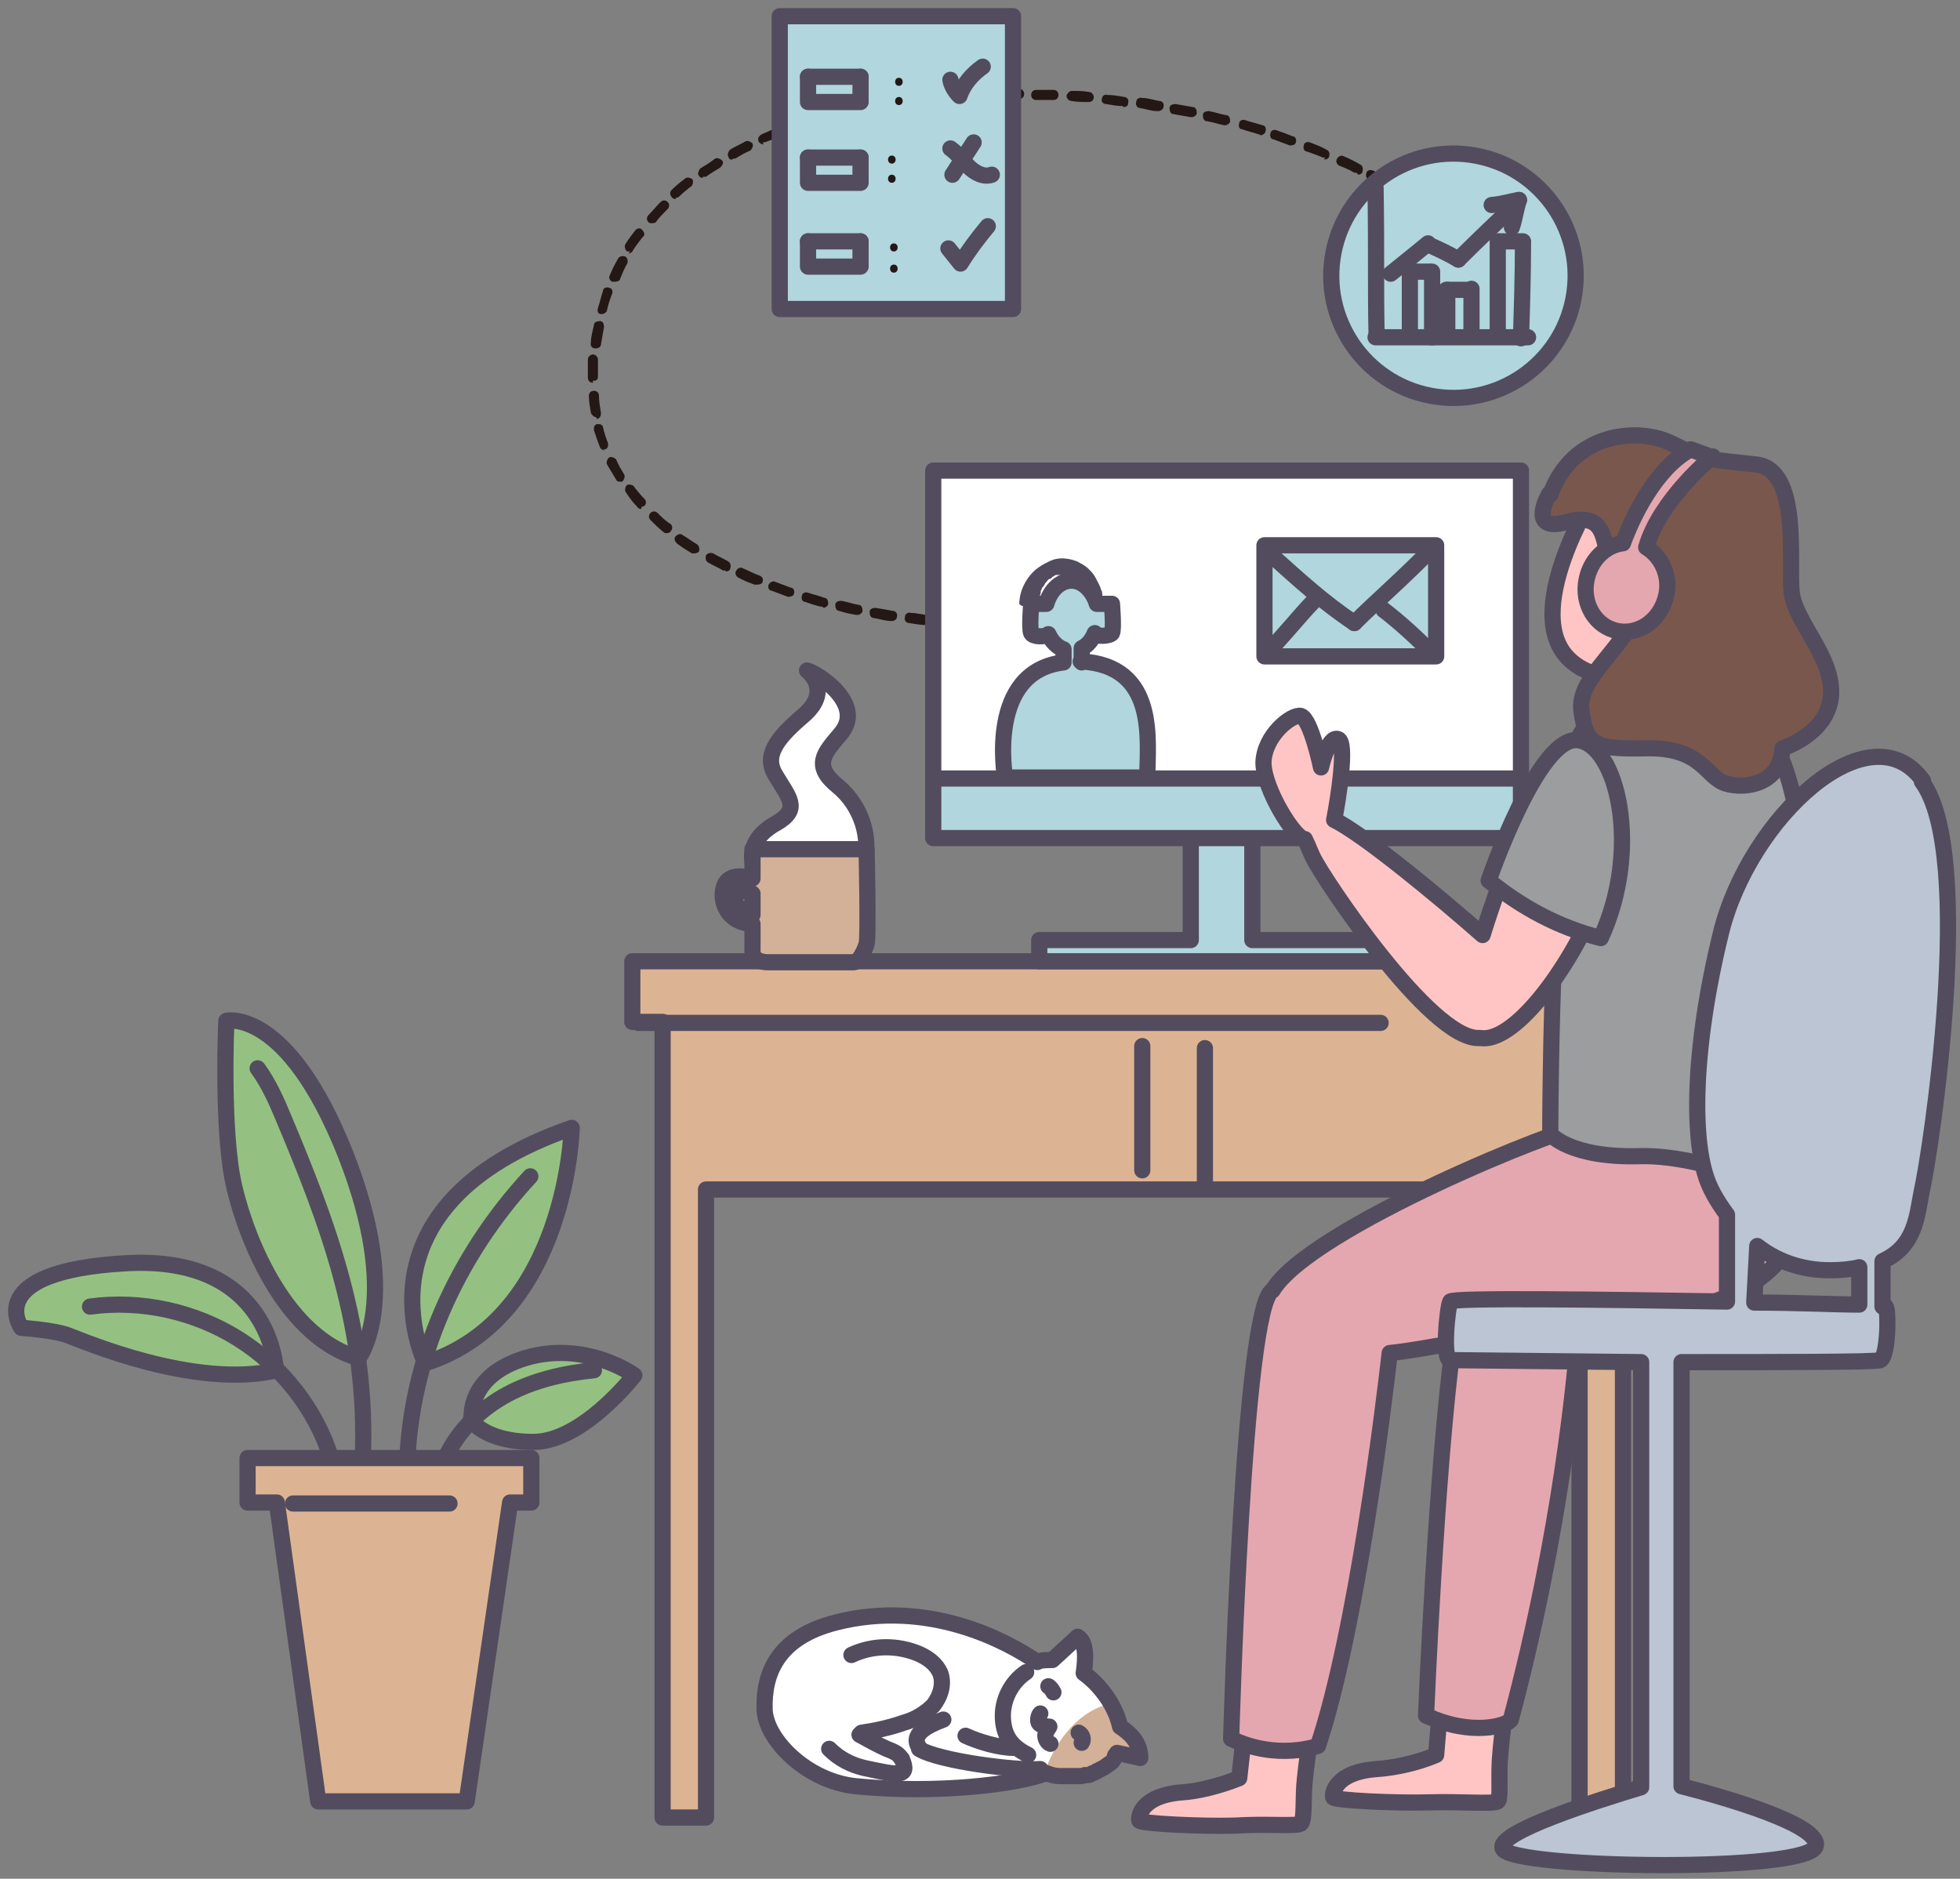 <svg width="121" height="116" viewBox="0 0 121 116" fill="none" xmlns="http://www.w3.org/2000/svg">
<rect x="0" y="0" width="121" height="116" fill="#808080" stroke="none"/>
<path d="M93.024 104.987C93.024 104.987 92.712 106.92 92.588 108.728C92.525 109.85 92.65 111.097 92.463 111.222C92.151 111.409 90.219 111.222 88.224 111.284C86.166 111.346 82.364 111.159 82.301 110.972C82.239 110.723 82.426 109.414 84.982 109.227C85.917 109.164 87.351 108.915 88.66 108.354L88.972 104.613L93.024 104.987Z" fill="#FFC5C5" stroke="#534C5E" stroke-linecap="round" stroke-linejoin="round"/>
<path d="M81.054 106.359C81.054 106.359 80.743 108.043 80.556 109.851C80.431 110.91 80.556 112.407 80.306 112.594C79.995 112.781 78.187 112.594 76.254 112.718C74.197 112.781 70.394 112.594 70.332 112.407C70.269 112.157 70.456 110.848 73.012 110.661C73.947 110.599 75.257 110.287 76.503 109.788L76.877 106.422H81.054V106.359Z" fill="#FFC5C5" stroke="#534C5E" stroke-linecap="round" stroke-linejoin="round"/>
<path d="M64.846 103.055C64.846 103.055 58.985 98.13 51.629 100.063C48.013 100.998 47.203 103.242 47.265 105.424C47.327 107.294 49.883 109.851 52.876 110.162C58.798 110.723 64.783 109.726 65.282 109.04C65.843 108.354 65.157 103.305 64.846 103.055Z" fill="white"/>
<path d="M64.222 102.431C64.222 102.431 61.355 103.99 61.916 106.546C62.477 109.102 65.968 110.723 68.462 108.728C70.955 106.795 66.778 101.558 64.222 102.431Z" fill="white"/>
<path d="M64.596 109.351C65.842 109.787 67.276 109.662 68.461 108.727C69.521 107.917 69.396 106.483 68.648 105.174C66.653 105.548 65.219 107.418 64.533 109.288L64.596 109.351Z" fill="#D3B098"/>
<path d="M66.716 104.364C66.716 104.364 67.526 101.497 66.591 100.936L64.721 102.619L66.716 104.302V104.364Z" fill="white"/>
<path d="M68.212 106.047C68.399 106.109 70.269 106.67 70.394 108.416L68.212 107.979V106.047Z" fill="#D3B098"/>
<path d="M68.835 108.415C68.835 108.353 68.96 108.291 68.96 108.228L70.394 108.54C70.394 107.543 69.708 106.982 69.147 106.607C68.898 105.423 68.025 104.114 66.903 103.303C67.027 102.43 67.09 101.371 66.529 101.059L64.97 102.493C64.721 102.493 64.409 102.493 64.16 102.555C64.16 102.555 64.16 102.555 64.035 102.618C62.227 101.371 57.364 98.69 51.566 100.186C47.951 101.121 47.14 103.366 47.203 105.548C47.265 107.418 49.821 109.974 52.813 110.286C57.863 110.784 62.85 110.161 64.596 109.475C64.908 109.6 65.157 109.662 65.469 109.662C65.594 109.662 65.781 109.662 65.968 109.662C65.968 109.662 65.968 109.662 66.03 109.662C66.155 109.662 66.342 109.662 66.466 109.662C66.466 109.662 66.529 109.662 66.591 109.662C66.716 109.662 66.84 109.662 66.965 109.6C67.027 109.6 67.09 109.6 67.152 109.6C67.277 109.6 67.339 109.538 67.464 109.475C67.526 109.475 67.651 109.413 67.713 109.35C67.775 109.35 67.838 109.288 67.963 109.226C68.15 109.163 68.274 109.039 68.461 108.914C68.586 108.852 68.711 108.727 68.773 108.602L68.835 108.415Z" stroke="#534C5E" stroke-linecap="round" stroke-linejoin="round"/>
<path d="M52.563 102.183C53.873 101.559 55.431 101.559 56.74 102.12C57.301 102.37 57.8 102.744 58.05 103.305C58.299 103.991 58.05 104.739 57.613 105.3C57.114 105.799 56.491 106.173 55.805 106.36C54.932 106.671 54.06 106.858 53.187 106.983" stroke="#534C5E" stroke-linecap="round" stroke-linejoin="round"/>
<path d="M63.349 103.242C62.414 103.866 61.852 104.988 61.915 106.11C61.977 107.232 62.476 107.856 63.473 108.354" stroke="#534C5E" stroke-linecap="round" stroke-linejoin="round"/>
<path d="M66.591 106.982C66.84 107.107 66.903 107.419 66.778 107.606" stroke="#534C5E" stroke-linecap="round" stroke-linejoin="round"/>
<path d="M64.721 104.115C64.845 104.178 64.97 104.365 65.032 104.489" stroke="#534C5E" stroke-linecap="round" stroke-linejoin="round"/>
<path d="M64.222 105.797C64.097 105.922 64.035 106.296 64.16 106.42C64.284 106.545 64.596 106.607 64.783 106.607C64.659 106.794 64.534 106.981 64.534 107.168C64.534 107.355 64.659 107.605 64.846 107.667" stroke="#534C5E" stroke-linecap="round" stroke-linejoin="round"/>
<path d="M59.608 107.17C60.419 107.544 61.666 107.918 62.601 107.918" stroke="#534C5E" stroke-linecap="round" stroke-linejoin="round"/>
<path d="M58.236 106.172C57.239 106.546 56.117 107.107 56.803 107.98" stroke="#534C5E" stroke-linecap="round" stroke-linejoin="round"/>
<path d="M56.74 107.98C57.925 108.729 62.788 109.352 64.221 109.227" stroke="#534C5E" stroke-linecap="round" stroke-linejoin="round"/>
<path d="M51.191 107.98C51.815 108.604 52.563 108.978 53.373 109.165C55.431 109.601 56.179 109.788 55.68 108.604" stroke="#534C5E" stroke-linecap="round" stroke-linejoin="round"/>
<path d="M55.619 108.541C55.432 108.23 55.057 108.105 54.746 107.98C54.185 107.731 53.624 107.419 53.062 107.107" stroke="#534C5E" stroke-linecap="round" stroke-linejoin="round"/>
<path d="M104.121 59.353H39.035V63.094H40.905V69.391V73.443V112.22H43.586V73.443H97.513V112.22H100.193V73.443H102.25V63.094H104.121V59.353Z" fill="#DDB493" stroke="#534C5E" stroke-linecap="round" stroke-linejoin="round"/>
<path d="M58.735 38.469C58.735 38.469 58.548 38.469 58.174 38.469" stroke="#231815" stroke-width="0.4" stroke-linecap="round" stroke-linejoin="round"/>
<path d="M57.177 38.592C56.865 38.592 56.491 38.53 56.117 38.467C55.93 38.467 55.805 38.28 55.867 38.093C55.867 37.906 56.055 37.782 56.242 37.844C56.616 37.844 56.99 37.969 57.301 37.969C57.488 37.969 57.613 38.156 57.551 38.28C57.551 38.468 57.426 38.53 57.239 38.53L57.177 38.592ZM54.995 38.343C54.683 38.343 54.309 38.218 53.935 38.156C53.748 38.156 53.685 37.969 53.685 37.782C53.685 37.595 53.873 37.532 54.06 37.532C54.434 37.595 54.808 37.657 55.119 37.719C55.306 37.719 55.431 37.906 55.369 38.093C55.369 38.218 55.244 38.343 55.057 38.343H54.995ZM52.937 37.969C52.937 37.969 52.937 37.969 52.875 37.969C52.501 37.906 52.189 37.844 51.815 37.719C51.628 37.719 51.566 37.532 51.566 37.345C51.566 37.158 51.753 37.096 51.94 37.096C52.314 37.158 52.626 37.283 53 37.345C53.187 37.345 53.249 37.532 53.249 37.719C53.249 37.844 53.062 37.969 52.937 37.969ZM50.818 37.47C50.818 37.47 50.818 37.47 50.755 37.47C50.381 37.408 50.07 37.283 49.696 37.158C49.509 37.158 49.446 36.909 49.509 36.784C49.509 36.597 49.758 36.535 49.883 36.597C50.257 36.722 50.568 36.784 50.88 36.909C51.067 36.909 51.13 37.096 51.13 37.283C51.13 37.408 50.942 37.532 50.818 37.532V37.47ZM48.761 36.847C48.761 36.847 48.698 36.847 48.636 36.847C48.324 36.722 47.95 36.597 47.638 36.472C47.451 36.472 47.389 36.223 47.451 36.098C47.514 35.974 47.701 35.849 47.825 35.911C48.137 36.036 48.511 36.161 48.823 36.285C49.01 36.285 49.072 36.535 49.01 36.66C49.01 36.784 48.823 36.847 48.698 36.847H48.761ZM46.703 36.098C46.703 36.098 46.641 36.098 46.578 36.098C46.267 35.974 45.893 35.849 45.581 35.662C45.456 35.6 45.332 35.413 45.456 35.226C45.519 35.101 45.706 34.976 45.893 35.101C46.204 35.226 46.516 35.413 46.89 35.537C47.077 35.6 47.139 35.787 47.077 35.911C47.077 36.036 46.89 36.098 46.766 36.098H46.703ZM44.771 35.226H44.646C44.334 35.039 44.022 34.914 43.711 34.727C43.586 34.665 43.524 34.478 43.586 34.291C43.648 34.166 43.835 34.103 44.022 34.166C44.334 34.353 44.646 34.477 44.958 34.665C45.082 34.727 45.145 34.914 45.082 35.101C45.082 35.226 44.895 35.288 44.833 35.288L44.771 35.226ZM42.9 34.166C42.9 34.166 42.776 34.166 42.713 34.166C42.401 33.979 42.09 33.792 41.778 33.542C41.653 33.418 41.591 33.231 41.716 33.106C41.84 32.981 42.027 32.919 42.152 33.044C42.464 33.231 42.713 33.418 43.025 33.605C43.15 33.667 43.212 33.916 43.15 34.041C43.15 34.103 42.963 34.166 42.9 34.166ZM41.155 32.919C41.092 32.919 41.03 32.919 40.968 32.857C40.656 32.607 40.407 32.358 40.157 32.108C40.032 31.984 40.032 31.797 40.157 31.672C40.282 31.547 40.469 31.547 40.594 31.672C40.843 31.922 41.092 32.171 41.404 32.358C41.529 32.483 41.529 32.67 41.404 32.794C41.404 32.857 41.279 32.919 41.155 32.919ZM39.596 31.423C39.534 31.423 39.409 31.423 39.347 31.298C39.097 31.049 38.848 30.737 38.661 30.425C38.536 30.301 38.599 30.114 38.661 29.989C38.786 29.864 38.973 29.927 39.097 29.989C39.284 30.238 39.534 30.55 39.783 30.799C39.908 30.924 39.908 31.111 39.783 31.236C39.783 31.236 39.658 31.298 39.596 31.298V31.423ZM38.287 29.739C38.162 29.739 38.1 29.739 38.038 29.615C37.85 29.303 37.663 28.991 37.476 28.68C37.414 28.555 37.477 28.368 37.601 28.243C37.726 28.181 37.913 28.243 38.038 28.368C38.162 28.68 38.349 28.991 38.536 29.303C38.599 29.428 38.536 29.615 38.412 29.739C38.412 29.739 38.287 29.739 38.225 29.739H38.287ZM37.352 27.807C37.227 27.807 37.102 27.745 37.04 27.62C36.915 27.308 36.791 26.934 36.666 26.56C36.666 26.373 36.666 26.248 36.853 26.186C37.04 26.186 37.165 26.186 37.227 26.373C37.289 26.685 37.414 27.059 37.539 27.37C37.539 27.558 37.539 27.682 37.352 27.745C37.352 27.745 37.289 27.745 37.227 27.745L37.352 27.807ZM36.791 25.75C36.666 25.75 36.541 25.625 36.479 25.5C36.417 25.126 36.354 24.752 36.354 24.44C36.354 24.253 36.479 24.129 36.666 24.129C36.853 24.129 36.978 24.253 36.978 24.44C36.978 24.814 37.04 25.126 37.102 25.5C37.102 25.687 37.04 25.812 36.853 25.874L36.791 25.75ZM36.604 23.63C36.417 23.63 36.292 23.505 36.292 23.318C36.292 22.944 36.292 22.57 36.292 22.196C36.292 22.009 36.479 21.884 36.604 21.884C36.791 21.884 36.915 22.071 36.915 22.196C36.915 22.57 36.915 22.882 36.915 23.194C36.915 23.505 36.791 23.505 36.604 23.505V23.63ZM90.53 22.009C90.53 22.009 90.405 22.009 90.343 22.009C90.218 21.884 90.156 21.697 90.281 21.573C90.468 21.261 90.655 21.012 90.779 20.7C90.842 20.575 91.029 20.451 91.216 20.513C91.403 20.575 91.465 20.762 91.403 20.949C91.278 21.261 91.091 21.635 90.842 21.947C90.842 22.009 90.717 22.071 90.592 22.071L90.53 22.009ZM36.728 21.51C36.541 21.51 36.417 21.323 36.479 21.136C36.479 20.762 36.604 20.388 36.666 20.076C36.666 19.889 36.853 19.827 37.04 19.827C37.227 19.827 37.289 20.014 37.289 20.201C37.227 20.513 37.165 20.887 37.102 21.261C37.102 21.386 36.978 21.51 36.791 21.51H36.728ZM91.34 20.014C91.153 20.014 91.091 19.827 91.091 19.64C91.091 19.391 91.153 19.141 91.153 18.892C91.153 18.83 91.153 18.705 91.153 18.642C91.153 18.456 91.278 18.331 91.465 18.331C91.652 18.331 91.777 18.456 91.777 18.642C91.777 18.767 91.777 18.83 91.777 18.954C91.777 19.266 91.777 19.515 91.714 19.765C91.714 19.889 91.527 20.014 91.403 20.014H91.34ZM37.165 19.391C37.165 19.391 37.165 19.391 37.102 19.391C36.915 19.391 36.853 19.204 36.915 19.017C37.04 18.643 37.102 18.331 37.227 17.957C37.227 17.77 37.477 17.707 37.601 17.77C37.788 17.77 37.85 18.019 37.788 18.144C37.663 18.456 37.539 18.83 37.476 19.141C37.476 19.266 37.289 19.391 37.165 19.391ZM91.216 17.894C91.091 17.894 90.966 17.832 90.904 17.645C90.842 17.333 90.717 17.022 90.53 16.71C90.468 16.585 90.53 16.398 90.655 16.273C90.779 16.211 90.966 16.273 91.091 16.398C91.278 16.772 91.403 17.084 91.465 17.458C91.465 17.645 91.465 17.77 91.278 17.832C91.278 17.832 91.278 17.832 91.216 17.832V17.894ZM37.913 17.396C37.913 17.396 37.85 17.396 37.788 17.396C37.663 17.333 37.539 17.146 37.663 16.959C37.788 16.648 37.975 16.273 38.162 15.962C38.225 15.837 38.412 15.775 38.599 15.837C38.723 15.899 38.786 16.087 38.723 16.273C38.536 16.585 38.412 16.897 38.287 17.209C38.287 17.333 38.1 17.396 37.975 17.396H37.913ZM90.343 15.962C90.218 15.962 90.156 15.962 90.094 15.837C89.906 15.588 89.719 15.276 89.47 15.027C89.345 14.902 89.408 14.715 89.47 14.59C89.532 14.466 89.782 14.528 89.906 14.59C90.156 14.902 90.343 15.214 90.592 15.463C90.717 15.588 90.592 15.775 90.53 15.899C90.53 15.899 90.405 15.899 90.343 15.899V15.962ZM38.91 15.525C38.91 15.525 38.786 15.525 38.723 15.525C38.599 15.463 38.536 15.214 38.599 15.089C38.786 14.777 39.035 14.466 39.222 14.216C39.347 14.091 39.534 14.029 39.658 14.216C39.783 14.341 39.846 14.528 39.658 14.653C39.471 14.902 39.222 15.214 39.035 15.525C39.035 15.588 38.848 15.65 38.786 15.65L38.91 15.525ZM88.971 14.341C88.909 14.341 88.784 14.341 88.722 14.216C88.473 13.967 88.223 13.717 87.974 13.468C87.849 13.343 87.849 13.156 87.974 13.032C88.099 12.907 88.286 12.907 88.41 13.032C88.722 13.281 88.971 13.53 89.221 13.78C89.345 13.905 89.345 14.091 89.221 14.216C89.221 14.216 89.096 14.279 89.034 14.279L88.971 14.341ZM40.219 13.78C40.157 13.78 40.095 13.78 40.032 13.717C39.908 13.593 39.908 13.406 40.032 13.281C40.282 13.032 40.531 12.72 40.781 12.471C40.905 12.346 41.092 12.346 41.217 12.471C41.342 12.595 41.342 12.782 41.217 12.907C40.968 13.156 40.718 13.406 40.531 13.655C40.531 13.717 40.407 13.78 40.282 13.78H40.219ZM87.35 12.907C87.288 12.907 87.226 12.907 87.163 12.845C86.914 12.658 86.602 12.408 86.291 12.221C86.166 12.097 86.104 11.909 86.228 11.785C86.353 11.66 86.54 11.598 86.665 11.723C86.976 11.91 87.288 12.159 87.537 12.346C87.662 12.471 87.725 12.658 87.537 12.782C87.537 12.845 87.413 12.907 87.288 12.907H87.35ZM41.716 12.284C41.653 12.284 41.529 12.284 41.466 12.159C41.342 12.034 41.342 11.847 41.466 11.723C41.716 11.473 42.028 11.224 42.277 11.037C42.401 10.912 42.589 10.974 42.713 11.037C42.838 11.161 42.776 11.348 42.713 11.473C42.464 11.66 42.152 11.91 41.903 12.159C41.903 12.159 41.778 12.221 41.716 12.221V12.284ZM85.605 11.66C85.605 11.66 85.48 11.66 85.418 11.66C85.106 11.473 84.794 11.286 84.483 11.099C84.358 11.037 84.296 10.85 84.358 10.663C84.42 10.476 84.607 10.476 84.794 10.538C85.106 10.725 85.418 10.912 85.73 11.099C85.854 11.161 85.917 11.348 85.854 11.536C85.854 11.66 85.667 11.66 85.605 11.66ZM43.399 10.974C43.274 10.974 43.212 10.974 43.15 10.85C43.025 10.725 43.15 10.538 43.212 10.413C43.524 10.226 43.835 10.039 44.147 9.79C44.272 9.728 44.459 9.79 44.584 9.915C44.708 10.039 44.584 10.226 44.459 10.351C44.147 10.538 43.835 10.725 43.586 10.912C43.586 10.912 43.461 10.912 43.399 10.912V10.974ZM83.735 10.663H83.61C83.298 10.476 82.987 10.351 82.675 10.226C82.55 10.164 82.425 9.977 82.55 9.79C82.612 9.665 82.799 9.541 82.987 9.665C83.298 9.79 83.672 9.977 83.984 10.164C84.109 10.226 84.171 10.413 84.109 10.6C84.109 10.725 83.922 10.787 83.859 10.787L83.735 10.663ZM45.207 9.852C45.082 9.852 45.02 9.852 44.958 9.665C44.895 9.541 44.958 9.354 45.082 9.229C45.394 9.042 45.706 8.917 46.017 8.73C46.142 8.668 46.329 8.73 46.454 8.855C46.516 8.979 46.454 9.166 46.329 9.291C46.017 9.416 45.706 9.603 45.394 9.79H45.269L45.207 9.852ZM81.802 9.728C81.802 9.728 81.74 9.728 81.677 9.728C81.366 9.603 81.054 9.478 80.68 9.354C80.493 9.354 80.43 9.104 80.493 8.979C80.493 8.792 80.742 8.73 80.867 8.792C81.179 8.917 81.553 9.042 81.864 9.229C82.051 9.291 82.114 9.478 82.051 9.665C82.051 9.79 81.864 9.852 81.74 9.852L81.802 9.728ZM79.745 8.979C79.745 8.979 79.682 8.979 79.62 8.979C79.308 8.855 78.934 8.73 78.623 8.605C78.436 8.605 78.373 8.356 78.436 8.231C78.436 8.044 78.685 7.982 78.81 8.044C79.184 8.169 79.495 8.294 79.807 8.418C79.994 8.418 80.056 8.668 79.994 8.792C79.994 8.917 79.807 8.979 79.682 8.979H79.745ZM47.139 8.917C47.015 8.917 46.89 8.855 46.828 8.73C46.766 8.543 46.828 8.418 47.015 8.294C47.327 8.169 47.701 7.982 48.012 7.857C48.199 7.857 48.324 7.857 48.386 8.044C48.386 8.231 48.386 8.356 48.199 8.418C47.888 8.543 47.514 8.668 47.202 8.792C47.202 8.792 47.139 8.792 47.077 8.792L47.139 8.917ZM77.75 8.294C77.75 8.294 77.75 8.294 77.687 8.294C77.376 8.169 77.002 8.107 76.69 7.982C76.503 7.982 76.441 7.795 76.503 7.608C76.503 7.421 76.752 7.359 76.877 7.421C77.251 7.546 77.563 7.608 77.937 7.733C78.124 7.733 78.186 7.982 78.124 8.107C78.124 8.231 77.937 8.356 77.812 8.356L77.75 8.294ZM49.135 8.107C49.01 8.107 48.885 8.044 48.823 7.92C48.823 7.733 48.823 7.608 49.01 7.546C49.322 7.421 49.696 7.296 50.07 7.234C50.257 7.234 50.381 7.234 50.444 7.421C50.444 7.608 50.444 7.733 50.257 7.795C49.945 7.92 49.571 7.982 49.259 8.107C49.259 8.107 49.197 8.107 49.135 8.107ZM75.63 7.733C75.63 7.733 75.63 7.733 75.568 7.733C75.256 7.67 74.882 7.546 74.508 7.483C74.321 7.483 74.258 7.296 74.258 7.109C74.258 6.922 74.446 6.86 74.633 6.86C75.007 6.922 75.318 7.047 75.692 7.109C75.879 7.109 75.942 7.296 75.942 7.483C75.942 7.608 75.755 7.733 75.63 7.733ZM51.192 7.483C51.067 7.483 50.942 7.421 50.88 7.234C50.88 7.047 50.88 6.922 51.13 6.86C51.504 6.797 51.815 6.673 52.189 6.61C52.376 6.61 52.501 6.673 52.563 6.86C52.563 7.047 52.501 7.172 52.314 7.234C51.94 7.296 51.628 7.421 51.254 7.483C51.254 7.483 51.254 7.483 51.192 7.483ZM73.573 7.234C73.573 7.234 73.573 7.234 73.51 7.234C73.136 7.172 72.825 7.109 72.451 7.047C72.264 7.047 72.201 6.86 72.201 6.673C72.201 6.486 72.388 6.423 72.575 6.423C72.949 6.486 73.261 6.548 73.635 6.61C73.822 6.61 73.885 6.797 73.885 6.984C73.885 7.109 73.698 7.234 73.573 7.234ZM53.312 6.984C53.187 6.984 53.062 6.86 53 6.735C53 6.548 53.062 6.423 53.249 6.361C53.623 6.299 53.935 6.236 54.309 6.174C54.496 6.174 54.621 6.236 54.683 6.423C54.683 6.61 54.621 6.735 54.434 6.797C54.06 6.797 53.748 6.922 53.374 6.984C53.374 6.984 53.374 6.984 53.312 6.984ZM71.453 6.86C71.079 6.86 70.767 6.735 70.393 6.673C70.206 6.673 70.082 6.486 70.144 6.299C70.144 6.112 70.331 5.987 70.518 6.049C70.892 6.049 71.204 6.174 71.578 6.236C71.765 6.236 71.89 6.423 71.827 6.61C71.827 6.735 71.64 6.86 71.516 6.86H71.453ZM55.431 6.61C55.306 6.61 55.119 6.486 55.119 6.361C55.119 6.174 55.182 6.049 55.369 5.987C55.743 5.987 56.054 5.862 56.429 5.862C56.616 5.862 56.74 5.987 56.803 6.112C56.865 6.236 56.678 6.423 56.553 6.486C56.179 6.486 55.867 6.548 55.493 6.61H55.431ZM69.334 6.548C68.96 6.548 68.648 6.486 68.274 6.423C68.087 6.423 67.962 6.236 68.024 6.112C68.024 5.925 68.211 5.8 68.336 5.862C68.71 5.862 69.084 5.925 69.396 5.987C69.583 5.987 69.708 6.174 69.645 6.361C69.645 6.548 69.52 6.61 69.334 6.61V6.548ZM57.551 6.361C57.364 6.361 57.239 6.236 57.239 6.112C57.239 5.925 57.364 5.8 57.488 5.8C57.862 5.8 58.174 5.738 58.548 5.675C58.735 5.675 58.86 5.8 58.86 5.987C58.86 6.174 58.735 6.299 58.548 6.299C58.174 6.299 57.862 6.299 57.488 6.423L57.551 6.361ZM67.214 6.299C66.84 6.299 66.528 6.299 66.154 6.236C65.967 6.236 65.842 6.049 65.842 5.925C65.842 5.8 66.029 5.613 66.154 5.613C66.528 5.613 66.902 5.613 67.214 5.675C67.401 5.675 67.526 5.862 67.526 5.987C67.526 6.174 67.401 6.299 67.214 6.299ZM59.67 6.174C59.483 6.174 59.359 6.049 59.359 5.862C59.359 5.675 59.483 5.551 59.67 5.551C60.044 5.551 60.419 5.551 60.73 5.551C60.917 5.551 61.042 5.675 61.042 5.862C61.042 6.049 60.917 6.174 60.73 6.174C60.356 6.174 60.044 6.174 59.67 6.174ZM65.032 6.174C64.658 6.174 64.346 6.174 63.972 6.174C63.785 6.174 63.66 6.049 63.66 5.862C63.66 5.675 63.785 5.551 63.972 5.551C64.346 5.551 64.72 5.551 65.032 5.551C65.219 5.551 65.344 5.675 65.344 5.862C65.344 6.049 65.219 6.174 65.032 6.174ZM61.852 6.112C61.665 6.112 61.541 5.987 61.541 5.8C61.541 5.613 61.665 5.488 61.852 5.488C62.039 5.488 62.289 5.488 62.476 5.488H62.912C63.099 5.488 63.224 5.613 63.224 5.8C63.224 5.987 63.099 6.112 62.912 6.112H62.476C62.289 6.112 62.039 6.112 61.852 6.112Z" fill="#231815"/>
<path d="M89.782 22.508C89.533 22.757 89.346 22.882 89.346 22.882" stroke="#231815" stroke-width="0.4" stroke-linecap="round" stroke-linejoin="round"/>
<path d="M77.313 58.043V51.123H73.511V58.043H64.159V59.352H73.511H77.313H86.665V58.043H77.313Z" fill="#B1D6DD" stroke="#534C5E" stroke-linecap="round" stroke-linejoin="round"/>
<path d="M93.897 29.055H57.613V51.685H93.897V29.055Z" fill="white" stroke="#534C5E" stroke-linecap="round" stroke-linejoin="round"/>
<path d="M93.897 48.068H57.613V51.747H93.897V48.068Z" fill="#B1D6DD" stroke="#534C5E" stroke-linecap="round" stroke-linejoin="round"/>
<path d="M111.602 73.192C111.665 72.195 98.698 69.826 97.7 69.576C96.827 69.389 80.868 75.811 78.561 79.676C76.753 80.486 76.005 107.356 76.005 107.356C78.873 108.727 81.366 107.792 81.366 107.792C83.735 100.685 85.419 86.845 85.793 83.541C86.977 83.416 88.349 83.167 89.72 82.918C88.66 90.773 88.037 105.922 88.037 105.922C90.842 107.231 93.087 106.545 93.274 106.171C96.391 94.451 97.264 84.912 97.513 81.484C98.635 81.297 99.757 81.234 100.88 81.172C112.039 80.798 111.54 73.254 111.54 73.254L111.602 73.192Z" fill="#E5A7AF" stroke="#534C5E" stroke-linecap="round" stroke-linejoin="round"/>
<path d="M108.672 44.89C108.672 44.89 111.166 45.95 111.727 57.545C112.288 69.141 112.6 73.941 112.351 74.128C112.039 74.315 105.555 71.261 101.254 71.385C96.89 71.51 95.705 70.014 95.705 70.014C95.705 70.014 95.705 46.012 97.949 44.89C100.194 43.705 108.735 44.89 108.735 44.89H108.672Z" fill="#9B9D9E" stroke="#534C5E" stroke-linecap="round" stroke-linejoin="round"/>
<path d="M98.448 30.488C98.448 30.488 93.772 37.907 96.951 40.775C100.131 43.642 106.241 39.653 106.49 38.094C106.739 36.535 102.936 27.62 98.448 30.488Z" fill="#FFC5C5" stroke="#534C5E" stroke-linecap="round" stroke-linejoin="round"/>
<path d="M95.643 30.488C95.643 30.488 94.209 32.92 96.703 32.234C99.196 31.548 98.885 33.481 99.321 34.229C99.757 34.977 101.628 34.354 101.191 37.097C100.755 39.84 97.263 41.71 97.638 43.954C97.949 46.136 98.573 46.261 101.815 46.199C105.119 46.199 105.306 48.007 106.553 48.381C107.799 48.755 109.919 48.381 110.044 46.199C110.044 46.199 112.849 45.326 113.036 42.957C113.223 40.588 110.792 38.406 110.605 36.536C110.418 34.665 111.166 28.992 108.423 28.68C105.68 28.369 105.43 28.494 103.311 27.434C101.191 26.311 97.076 26.686 95.705 30.551L95.643 30.488Z" fill="#7A574D" stroke="#534C5E" stroke-linecap="round" stroke-linejoin="round"/>
<path d="M94.894 48.942C94.769 49.004 92.774 53.68 91.527 57.732C88.909 55.425 84.171 51.498 82.363 50.625C82.612 49.378 83.174 45.824 82.612 45.637C81.989 45.388 81.553 47.383 81.553 47.383C81.553 47.383 80.929 44.391 80.306 44.203C79.745 44.079 78.061 45.388 77.999 47.071C77.999 48.692 79.932 51.809 80.555 51.809C80.742 52.183 80.929 52.682 81.054 52.931C81.677 54.241 88.286 64.153 91.278 64.091C91.278 64.091 91.34 64.091 91.403 64.091C93.335 64.403 96.702 60.288 98.821 55.176C101.315 49.129 96.515 48.006 94.832 49.004L94.894 48.942Z" fill="#FFC5C5" stroke="#534C5E" stroke-linecap="round" stroke-linejoin="round"/>
<path d="M105.742 28.243L104.37 27.744C102.188 28.929 100.754 31.983 100.193 33.542C99.133 33.667 98.198 34.539 97.949 35.786C97.637 37.282 98.51 38.716 99.882 38.966C101.253 39.215 102.562 38.218 102.874 36.721C103.123 35.537 102.562 34.352 101.627 33.791C102.5 30.799 105.742 28.18 105.742 28.18V28.243Z" fill="#E5A7AF" stroke="#534C5E" stroke-linecap="round" stroke-linejoin="round"/>
<path d="M91.902 54.366C91.902 54.366 94.957 45.451 97.388 45.7C99.82 45.95 101.378 52.371 98.822 57.92C96.142 57.234 93.897 55.987 91.902 54.366Z" fill="#9B9D9E" stroke="#534C5E" stroke-linecap="round" stroke-linejoin="round"/>
<path d="M29.123 87.657C29.123 87.657 28.749 84.976 32.427 83.854C36.168 82.732 39.16 84.914 39.16 84.914C39.16 84.914 35.981 89.028 32.926 89.028C29.871 89.028 29.061 87.657 29.061 87.657H29.123Z" fill="#94C181" stroke="#534C5E" stroke-linecap="round" stroke-linejoin="round"/>
<path d="M26.256 84.165C26.256 84.165 21.455 74.439 35.295 69.639C35.295 69.639 35.046 81.359 26.256 84.165Z" fill="#94C181" stroke="#534C5E" stroke-linecap="round" stroke-linejoin="round"/>
<path d="M22.141 83.853C22.141 83.853 24.884 80.299 21.33 71.26C17.715 62.158 13.974 63.03 13.974 63.03C13.974 63.03 13.662 69.95 14.473 73.317C15.283 76.746 17.715 82.606 22.141 83.853Z" fill="#94C181" stroke="#534C5E" stroke-linecap="round" stroke-linejoin="round"/>
<path d="M17.028 84.602C17.028 84.602 16.779 77.495 7.802 77.994C-1.176 78.493 1.318 81.984 1.318 81.984C1.318 81.984 3.188 82.108 4.123 82.42C4.996 82.732 11.979 85.787 17.091 84.602H17.028Z" fill="#94C181" stroke="#534C5E" stroke-linecap="round" stroke-linejoin="round"/>
<path d="M66.778 40.899V40.026C67.152 39.84 67.401 39.528 67.588 39.091C67.651 39.341 68.523 39.278 68.648 39.091C68.773 38.842 68.648 37.346 68.648 37.283C68.648 37.283 67.9 37.283 67.713 37.283C67.463 36.473 66.84 35.85 66.154 35.85C65.469 35.85 64.845 36.411 64.596 37.283C64.346 37.283 63.723 37.283 63.661 37.283C63.661 37.283 63.536 38.842 63.661 39.091C63.785 39.341 64.534 39.341 64.721 39.154C64.907 39.59 65.282 39.964 65.656 40.089V40.899C60.918 41.46 62.04 47.882 62.04 48.006H70.83C70.83 45.762 71.516 41.086 66.715 40.837L66.778 40.899Z" fill="#B1D6DD" stroke="#534C5E" stroke-linecap="round" stroke-linejoin="round"/>
<path d="M46.517 53.431C46.517 53.431 45.893 51.934 47.95 50.812C49.447 49.939 48.699 49.254 47.888 47.882C47.14 46.698 47.888 45.638 49.571 44.204C51.255 42.77 50.132 41.648 49.821 41.398C50.382 41.523 53.499 43.456 51.878 45.326C50.88 46.511 50.132 47.259 51.753 48.568C53.187 49.752 53.811 51.81 53.312 53.306C52.813 54.864 46.517 53.306 46.517 53.306V53.431Z" fill="white" stroke="#534C5E" stroke-linecap="round" stroke-linejoin="round"/>
<path d="M53.499 52.432H46.455V54.24C46.018 54.115 45.146 53.928 44.772 54.551C44.335 55.424 44.772 56.983 46.455 57.045V58.666C46.455 58.666 46.33 59.414 47.452 59.414H52.689C53.063 59.414 53.375 58.666 53.499 58.292C53.624 57.918 53.499 52.432 53.499 52.432ZM45.395 55.362C45.582 54.801 46.143 55.05 46.455 55.175V56.484C46.081 56.359 45.208 55.985 45.395 55.424V55.362Z" fill="#D3B098" stroke="#534C5E" stroke-linecap="round" stroke-linejoin="round"/>
<path d="M97.199 18.075C97.779 13.949 94.904 10.135 90.779 9.555C86.653 8.975 82.839 11.85 82.259 15.975C81.679 20.101 84.553 23.915 88.679 24.495C92.805 25.075 96.619 22.201 97.199 18.075Z" fill="#B1D6DD" stroke="#534C5E" stroke-linecap="round" stroke-linejoin="round"/>
<path d="M39.409 63.156H85.231" stroke="#534C5E" stroke-linecap="round" stroke-linejoin="round"/>
<path d="M70.518 64.59V72.258" stroke="#534C5E" stroke-linecap="round" stroke-linejoin="round"/>
<path d="M74.384 64.715V73.193V72.819" stroke="#534C5E" stroke-linecap="round" stroke-linejoin="round"/>
<path d="M15.906 65.961C16.592 66.896 17.091 68.018 17.527 69.078C20.145 75.312 22.764 82.045 22.39 90.15" stroke="#534C5E" stroke-linecap="round" stroke-linejoin="round"/>
<path d="M27.502 90.025C28.25 88.342 29.684 86.971 31.305 86.098C32.926 85.225 34.796 84.789 36.666 84.602" stroke="#534C5E" stroke-linecap="round" stroke-linejoin="round"/>
<path d="M32.739 72.631C28.188 77.556 25.32 83.915 25.133 90.523" stroke="#534C5E" stroke-linecap="round" stroke-linejoin="round"/>
<path d="M5.558 80.673C8.737 80.237 12.041 80.985 14.722 82.668C17.403 84.351 19.522 87.032 20.457 90.087" stroke="#534C5E" stroke-linecap="round" stroke-linejoin="round"/>
<path d="M88.66 33.668H78.061V40.526H88.66V33.668Z" fill="#B1D6DD" stroke="#534C5E" stroke-linecap="round" stroke-linejoin="round"/>
<path d="M78.436 34.228C80.243 35.849 81.74 37.221 83.61 38.468" stroke="#534C5E" stroke-linecap="round" stroke-linejoin="round"/>
<path d="M83.61 38.469C84.982 37.097 86.728 35.601 88.411 33.855" stroke="#534C5E" stroke-linecap="round" stroke-linejoin="round"/>
<path d="M81.054 37.158C79.994 38.28 79.121 39.403 78.124 40.4" stroke="#534C5E" stroke-linecap="round" stroke-linejoin="round"/>
<path d="M85.418 37.658C86.478 38.469 87.475 39.404 88.41 40.339" stroke="#534C5E" stroke-linecap="round" stroke-linejoin="round"/>
<path d="M63.91 37.283C63.91 37.034 64.035 36.847 64.097 36.597C64.097 36.597 64.097 36.597 64.097 36.535C64.097 36.535 64.097 36.41 64.16 36.348C64.16 36.223 64.284 36.161 64.347 36.036C64.409 35.912 64.347 36.036 64.347 35.974C64.347 35.974 64.409 35.912 64.472 35.849C64.534 35.787 64.596 35.662 64.721 35.6C64.846 35.538 64.721 35.6 64.783 35.6C64.783 35.6 64.846 35.538 64.908 35.475C64.97 35.475 65.095 35.35 65.157 35.35C65.157 35.35 65.157 35.35 65.22 35.35C65.22 35.35 65.344 35.35 65.407 35.35C65.469 35.35 65.531 35.35 65.594 35.35C65.594 35.35 65.656 35.35 65.718 35.35C65.843 35.35 65.968 35.35 66.092 35.35C66.092 35.35 66.155 35.35 66.217 35.35C66.217 35.35 66.342 35.35 66.404 35.35C66.466 35.35 66.529 35.35 66.591 35.35C66.591 35.35 66.591 35.35 66.653 35.35C66.778 35.35 66.903 35.475 66.965 35.538C66.965 35.538 66.965 35.538 67.028 35.538C67.028 35.538 67.09 35.6 67.152 35.662C67.215 35.725 67.215 35.725 67.277 35.787C67.277 35.787 67.277 35.787 67.277 35.849C67.339 35.974 67.402 36.036 67.464 36.161C67.526 36.286 67.464 36.286 67.526 36.348C67.526 36.348 67.526 36.348 67.526 36.41C67.526 36.535 67.589 36.597 67.651 36.722C67.713 36.847 67.651 36.847 67.651 36.909C67.651 36.971 67.651 36.909 67.651 36.971C67.651 36.971 67.651 37.096 67.651 37.158C67.651 37.221 67.651 37.283 67.776 37.283C67.9 37.283 67.9 37.283 67.9 37.158C67.9 37.034 67.9 36.909 67.9 36.784C67.9 36.66 67.9 36.535 67.838 36.473C67.776 36.223 67.651 36.036 67.526 35.787C67.402 35.538 67.277 35.413 67.09 35.226C66.903 35.039 66.653 34.914 66.404 34.789C65.905 34.602 65.344 34.54 64.846 34.789C64.347 35.039 64.035 35.226 63.723 35.6C63.412 35.974 63.162 36.473 63.1 36.971C63.038 37.47 63.1 37.096 63.1 37.158C63.1 37.221 63.1 37.283 63.225 37.283C63.349 37.283 63.349 37.283 63.349 37.221L63.91 37.283Z" fill="#534C5E" stroke="#534C5E" stroke-width="0.3" stroke-linecap="round" stroke-linejoin="round"/>
<path d="M15.283 90.025V92.769H17.091L19.647 111.222H28.812L31.492 92.769H32.801V90.025H15.283Z" fill="#DDB493" stroke="#534C5E" stroke-linecap="round" stroke-linejoin="round"/>
<path d="M18.088 92.83H27.751" stroke="#534C5E" stroke-linecap="round" stroke-linejoin="round"/>
<path d="M118.709 48.193C115.405 43.642 107.986 50.5 106.241 57.607C104.495 64.714 104.371 70.699 105.555 73.255C105.555 73.255 105.867 74.003 106.615 75C106.615 76.309 106.615 78.741 106.615 80.362C98.947 80.237 89.658 80.112 89.533 80.362C89.346 80.736 89.034 83.978 89.533 83.978C89.533 83.978 95.206 84.04 101.316 84.102V110.348C98.635 111.159 92.276 113.154 92.775 114.151C93.398 115.398 111.789 115.648 112.101 113.964C112.35 112.655 106.49 110.972 103.809 110.286V84.102C109.981 84.102 115.904 84.102 116.091 83.978C116.59 83.666 116.59 80.736 116.403 80.673C116.403 80.673 116.34 80.673 116.216 80.673V77.868C118.273 76.933 118.335 75.062 118.647 73.504C119.146 71.384 122.013 52.806 118.647 48.255L118.709 48.193ZM114.782 80.549C113.348 80.549 110.979 80.424 108.298 80.424L108.485 76.933C109.607 77.806 111.104 78.429 112.974 78.429C113.66 78.429 114.283 78.367 114.782 78.242V80.549Z" fill="#BBC5D4" stroke="#534C5E" stroke-linecap="round" stroke-linejoin="round"/>
<path d="M62.539 1H48.138V19.079H62.539V1Z" fill="#B1D6DD" stroke="#534C5E" stroke-linecap="round" stroke-linejoin="round"/>
<path d="M58.673 4.928C58.735 5.302 58.985 5.676 59.234 5.925C59.483 5.177 60.044 4.554 60.668 4.117" stroke="#534C5E" stroke-linecap="round" stroke-linejoin="round"/>
<path d="M58.673 9.166C59.109 9.478 59.421 9.914 59.795 10.288C60.169 10.662 60.73 10.974 61.229 10.787" stroke="#534C5E" stroke-linecap="round" stroke-linejoin="round"/>
<path d="M60.107 8.793C59.671 9.479 59.234 10.102 58.798 10.788" stroke="#534C5E" stroke-linecap="round" stroke-linejoin="round"/>
<path d="M58.549 15.338C58.798 15.65 59.047 15.962 59.297 16.273C59.796 15.463 60.357 14.715 60.98 13.967" stroke="#534C5E" stroke-linecap="round" stroke-linejoin="round"/>
<path d="M49.883 4.74C50.943 4.74 51.753 4.74 53.125 4.74" stroke="#534C5E" stroke-linecap="round" stroke-linejoin="round"/>
<path d="M49.883 4.74C49.883 5.177 49.883 5.862 49.883 6.299C50.88 6.299 51.816 6.299 53.125 6.299" stroke="#534C5E" stroke-linecap="round" stroke-linejoin="round"/>
<path d="M53.125 4.74V6.236" stroke="#534C5E" stroke-linecap="round" stroke-linejoin="round"/>
<path d="M49.883 9.729C50.943 9.729 51.753 9.729 53.125 9.729" stroke="#534C5E" stroke-linecap="round" stroke-linejoin="round"/>
<path d="M49.883 9.729C49.883 10.165 49.883 10.851 49.883 11.287C50.88 11.287 51.816 11.287 53.125 11.287" stroke="#534C5E" stroke-linecap="round" stroke-linejoin="round"/>
<path d="M53.125 9.729V11.225" stroke="#534C5E" stroke-linecap="round" stroke-linejoin="round"/>
<path d="M49.883 14.902C50.943 14.902 51.753 14.902 53.125 14.902" stroke="#534C5E" stroke-linecap="round" stroke-linejoin="round"/>
<path d="M49.883 14.902C49.883 15.339 49.883 16.024 49.883 16.461C50.88 16.461 51.816 16.461 53.125 16.461" stroke="#534C5E" stroke-linecap="round" stroke-linejoin="round"/>
<path d="M53.125 14.902V16.399" stroke="#534C5E" stroke-linecap="round" stroke-linejoin="round"/>
<path d="M55.057 10.102C55.369 10.102 55.369 9.604 55.057 9.604C54.745 9.604 54.745 10.102 55.057 10.102Z" fill="#231815"/>
<path d="M55.057 11.286C55.369 11.286 55.369 10.787 55.057 10.787C54.745 10.787 54.745 11.286 55.057 11.286Z" fill="#231815"/>
<path d="M55.182 16.835C55.494 16.835 55.494 16.336 55.182 16.336C54.87 16.336 54.87 16.835 55.182 16.835Z" fill="#231815"/>
<path d="M55.182 15.526C55.494 15.526 55.494 15.027 55.182 15.027C54.87 15.027 54.87 15.526 55.182 15.526Z" fill="#231815"/>
<path d="M55.494 5.301C55.805 5.301 55.805 4.803 55.494 4.803C55.182 4.803 55.182 5.301 55.494 5.301Z" fill="#231815"/>
<path d="M55.494 6.487C55.805 6.487 55.805 5.988 55.494 5.988C55.182 5.988 55.182 6.487 55.494 6.487Z" fill="#231815"/>
<path d="M84.92 11.598C84.982 15.837 84.92 17.645 84.982 20.637" stroke="#534C5E" stroke-linecap="round" stroke-linejoin="round"/>
<path d="M84.92 20.824C87.912 20.824 91.341 20.824 94.334 20.824" stroke="#534C5E" stroke-linecap="round" stroke-linejoin="round"/>
<path d="M85.855 16.898C86.54 16.337 87.413 15.651 88.161 15.027" stroke="#534C5E" stroke-linecap="round" stroke-linejoin="round"/>
<path d="M88.161 15.09C88.847 15.402 89.408 15.651 90.031 16.025" stroke="#534C5E" stroke-linecap="round" stroke-linejoin="round"/>
<path d="M90.031 16.024C91.216 14.84 92.463 13.655 93.647 12.533" stroke="#534C5E" stroke-linecap="round" stroke-linejoin="round"/>
<path d="M93.772 12.346C93.585 12.907 93.523 13.468 93.336 14.029" stroke="#534C5E" stroke-linecap="round" stroke-linejoin="round"/>
<path d="M87.039 16.773H88.286" stroke="#534C5E" stroke-linecap="round" stroke-linejoin="round"/>
<path d="M88.41 16.773C88.41 18.27 88.41 19.329 88.41 20.826" stroke="#534C5E" stroke-linecap="round" stroke-linejoin="round"/>
<path d="M94.021 15.027C94.021 16.96 93.959 18.893 93.897 20.888" stroke="#534C5E" stroke-linecap="round" stroke-linejoin="round"/>
<path d="M87.039 16.834C87.039 17.956 87.039 19.577 87.039 20.699" stroke="#534C5E" stroke-linecap="round" stroke-linejoin="round"/>
<path d="M89.346 17.895C89.346 18.83 89.346 19.765 89.346 20.7" stroke="#534C5E" stroke-linecap="round" stroke-linejoin="round"/>
<path d="M89.283 17.895C89.595 17.895 90.343 17.895 90.655 17.895" stroke="#534C5E" stroke-linecap="round" stroke-linejoin="round"/>
<path d="M90.842 17.832C90.842 18.767 90.842 19.702 90.842 20.637" stroke="#534C5E" stroke-linecap="round" stroke-linejoin="round"/>
<path d="M92.463 15.09C92.463 16.96 92.463 18.83 92.463 20.701" stroke="#534C5E" stroke-linecap="round" stroke-linejoin="round"/>
<path d="M92.463 14.902C92.962 14.902 93.46 14.902 94.022 14.902" stroke="#534C5E" stroke-linecap="round" stroke-linejoin="round"/>
<path d="M92.089 12.657C92.775 12.595 93.086 12.47 93.772 12.346" stroke="#534C5E" stroke-linecap="round" stroke-linejoin="round"/>
</svg>
